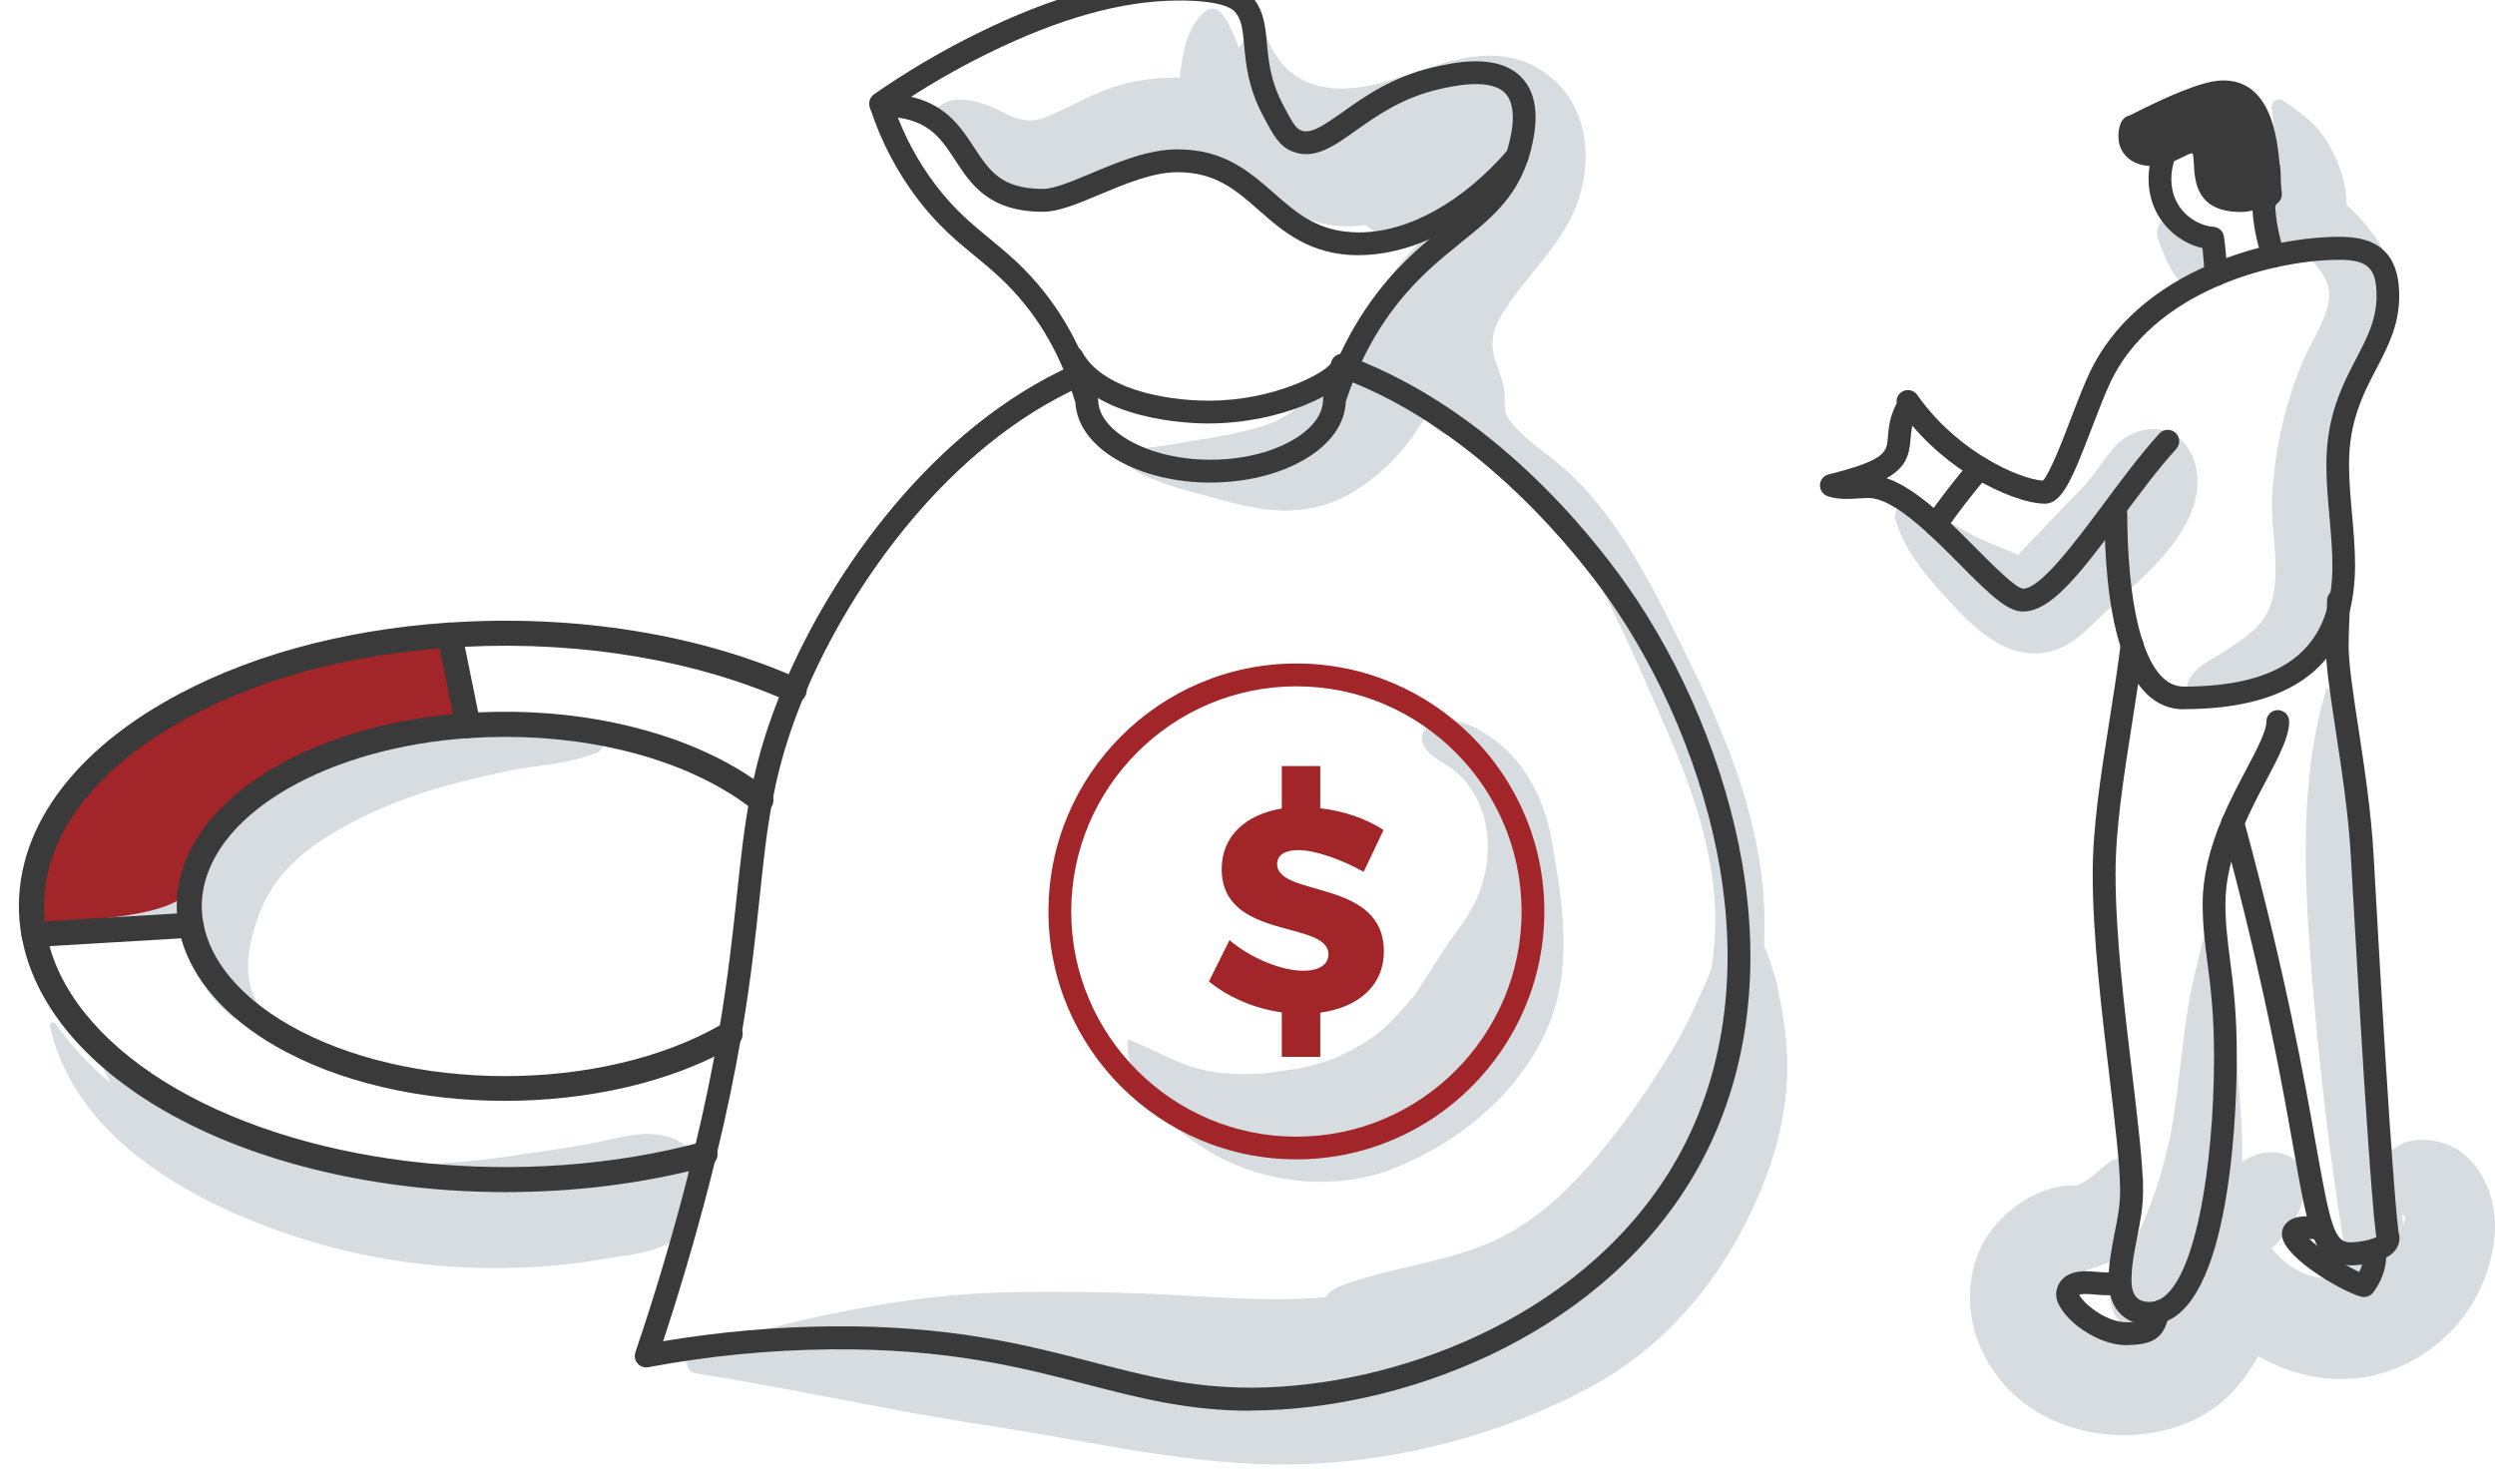 <svg xmlns="http://www.w3.org/2000/svg" id="Layer_1" viewBox="0 0 293.84 174.81"><defs><style>.cls-1{fill:#d7dce0;}.cls-2{fill:#3a3a3a;}.cls-3{fill:#a12529;}</style></defs><path class="cls-1" d="M80.24,134.6c-3.34-2.11-7.43-.49-11.05.15-3.38.6-6.76,1.08-10.16,1.56-6.56.92-13.15,1.05-19.76.71-10.95-.57-20.96-5.29-27.44-14.36-.25-.35-.9-.16-.75.32.51,1.61,1.17,3.14,1.95,4.58-2.45-2.05-4.65-4.37-6.47-6.98-.24-.34-.77-.14-.67.28,3.07,13.94,18.31,21.62,30.8,25.37,7.4,2.22,15.18,3.22,22.9,3.11,3.88-.06,7.75-.41,11.57-1.08,3.35-.58,8.69-.77,9.84-4.57.11-.37.13-.79.06-1.19.32-.34.63-.72.95-1.17,1.59-2.22.32-5.43-1.77-6.74Z"></path><path class="cls-1" d="M182.75,98.95c-.72-4.05-2.54-8.14-5.66-10.92-2.09-1.86-6.64-4.82-9.14-2.23-.38.39-.64,1.07-.43,1.62.62,1.6,1.75,1.91,3.07,2.83,1.37.95,2.46,2.15,3.24,3.63,1.75,3.33,1.77,7.25.57,10.73-1.17,3.41-3.05,5.09-4.92,8.14-.83,1.35-1.71,2.67-2.57,4-.21.28-.34.47-.41.57-.26.32-.53.64-.81.95-.52.59-1.04,1.18-1.59,1.74-1.3,1.33-2.03,1.9-3,2.53-1.26.82-2.6,1.51-3.98,2.11.07-.05-1.14.41-1.33.47-.92.29-1.85.52-2.79.71-.07.02-.14.03-.2.04-.11,0-.59.07-1.92.27.04,0-1.46.21-1.29.2-2.79.29-5.74.23-8.46-.48-2.87-.75-5.41-2.34-8.17-3.39-.09-.03-.17.05-.18.13-.16,5.79,5.74,10.9,10.42,13.47,6.19,3.39,14.26,4.17,20.89,1.56,7.49-2.95,14.28-8.41,17.81-15.79,3.48-7.26,2.2-15.23.84-22.89Z"></path><path class="cls-1" d="M210.45,124.1c-.11-2.68-.59-5.43-1.16-8.05-.36-1.64-.97-3.18-1.54-4.74.32-5.48-.5-11.11-1.92-16.22-1.73-6.24-4.38-12.19-7.25-17.98-2.56-5.15-5.07-10.41-8.4-15.12-1.58-2.24-3.33-4.37-5.33-6.24-2.21-2.07-5.02-3.71-6.93-6.08-1.11-1.37-.52-2.33-.8-3.96-.25-1.42-.92-2.64-1.22-4.03-.47-2.16.4-3.82,1.59-5.61,2.95-4.42,6.89-7.65,8.52-12.91,1.64-5.26.63-11.39-4.14-14.65-6.16-4.22-12.75-.58-18.99,1.19-5.64,1.59-11.21.88-13.59-5.1-.35-.88-1.41-1.31-2.16-.57-.51.51-.9,1.05-1.2,1.63-.64-1.54-1.16-3.16-2.28-4.3-.35-.36-1.02-.48-1.45-.19-2.35,1.56-2.99,5.19-3.24,7.97-2.34-.04-4.69.23-6.96.85-3.16.86-5.89,2.64-8.9,3.83-2.84,1.12-4.35-.54-6.97-1.48-2.41-.86-4.84-1.05-6.52,1.12-.19.25-.14.59.18.69,3.12.99,4.28,5.1,6.57,7.14,2.75,2.45,6.13,2.92,9.64,2.21,3.1-.64,5.75-2.52,8.81-3.31,2.86-.73,5.97-.51,8.73.53,5.73,2.18,10,6.57,16.62,5.87.23-.02.45-.07.68-.1,1.23,1.1,2.81,1.8,4.39,1.64,1.15-.12,2.25-.39,3.31-.77-.14.12-.28.24-.42.36-1.87,1.68-3.45,3.57-4.96,5.57-2.62,3.47-4.53,7.35-6.97,10.95-2.01,2.97-4.42,5.06-7.9,6.07-2.48.72-5.05,1.19-7.6,1.57-.7.11-6.72,1.29-7.05.73-.22-.38-.82-.4-1.04,0-.69,1.28.14,2.27,1.29,2.92,2.84,1.6,6.6,2.42,9.73,3.28,3.41.94,6.74,1.69,10.28,1.13,3.34-.53,6.04-2.1,8.59-4.27,2.14-1.82,3.88-4.04,5.33-6.46.64.78,1.4,1.45,2.27,1.92,1.41.77,2.84.59,4.17,1.57,1.23.91,2.39,1.95,3.54,2.96,4.61,4.07,8.13,8.46,10.97,13.92,2.75,5.3,5.07,10.83,7.47,16.29,2.79,6.33,5.2,13.1,5.69,20.06.2,2.83.06,5.57-.39,8.26-1.38,3.27-2.82,6.52-4.65,9.55-2.97,4.9-6.34,9.77-10.19,14.02-3.52,3.89-7.22,7.01-12.14,8.96-5.46,2.16-11.38,2.67-16.85,4.8-.65.25-1.19.7-1.6,1.25-.54.05-1.02.1-1.12.1-1.36.09-2.72.13-4.08.14-5.46.04-10.92-.47-16.38-.67-5.34-.19-10.68-.26-16.03-.14-12.24.27-24.82,3.14-36.52,6.62-1.32.39-1.57,2.69,0,2.94,11.51,1.78,22.89,4.41,34.4,6.14,12.2,1.83,24.15,4.87,36.58,4.55,11.71-.31,23.66-3.42,34.03-8.92,9.48-5.03,16.08-13.25,20.24-23,2.2-5.16,3.47-10.76,3.25-16.41Z"></path><path class="cls-1" d="M70.56,86.99c-4.14-3.11-10.28-3.37-15.69-2.82l-1.9-9.38c-12.03.81-23.7,3.88-32.94,9.21-12.35,7.13-17.69,16.77-16.03,26.07l17.66-1.05c.12,2.5,1.07,5.06,2.42,7.13.74,1.14,1.65,2.21,2.66,3.12,1.09.98,1.88,1.12,3.16,1.63,1.15.46,1.66-1.1,1.07-1.84-2.73-3.47-1.82-7.6-.45-11.4,1.63-4.52,5.23-7.56,9.29-9.9,4.56-2.63,9.64-4.51,14.76-5.75,2.54-.62,5.07-1.26,7.66-1.63,2.76-.4,5.54-.68,8.12-1.77.73-.31.85-1.13.21-1.61ZM23.14,102.2c1.46-3.89,4.8-7.59,10.04-10.62.04-.03.09-.05.13-.07-.49.32-.98.65-1.45.99-3.47,2.5-6.85,5.78-8.72,9.7Z"></path><path class="cls-3" d="M54.87,84.17l-1.9-9.38c-12.03.81-23.7,3.88-32.94,9.21-12.35,7.13-17.06,15.25-15.4,24.55,0,0,17.54.08,17.88-4.48,1.29-17.35,32.36-19.9,32.36-19.9ZM23.14,102.2c1.46-3.89,4.8-7.59,10.04-10.62.04-.03.09-.05.13-.07-.49.32-.98.65-1.45.99-3.47,2.5-6.85,5.78-8.72,9.7Z"></path><path class="cls-2" d="M267.24,20.72s0,.07,0,.1c0,.76-.09,1.49-.27,2.18-.72.18-1.45.37-2.27.54-.27.06-.56.09-.85.09-6.68,0-2.29-6.91-5.68-6.91-.92,0-1.86.81-3.18,1.23-.47.16-.99.26-1.58.26-1.41,0-2.58-.71-2.58-2.13,0-.31.02-1.17.33-1.17.17,0,7.59-4.1,10.66-4.1,4.57,0,5.14,5.97,5.42,9.91Z"></path><path class="cls-3" d="M162.95,97.74l-2.35,4.94c-2.52-1.43-5.72-2.56-7.7-2.56-1.5,0-2.49.54-2.49,1.64,0,3.95,12.57,1.7,12.57,10.28,0,4.19-3.2,6.65-7.49,7.22v5.21h-4.53v-5.24c-3.2-.44-6.3-1.77-8.58-3.64l2.42-4.87c2.45,2.11,6.16,3.61,8.65,3.61,1.84,0,3-.68,3-1.94,0-4.05-12.57-1.6-12.57-10.05,0-3.78,2.72-6.4,7.08-7.12v-5h4.53v4.97c2.79.31,5.45,1.26,7.46,2.56Z"></path><path class="cls-1" d="M258.5,54.61c-1.33-4.84-6.59-5.25-9.58-1.84-1.3,1.48-2.25,3.19-3.63,4.62-1.64,1.7-3.29,3.39-4.91,5.11-.74.78-1.47,1.56-2.21,2.33-.16.17-.33.34-.49.51-1.42-.61-4.4-1.82-4.87-2.06-1.91-.96-3.66-2.2-5.56-3.17-.85-.43-2.24-1.29-3.2-.74-.03.01-.05.03-.08.04-.61.35-.92,1.12-.73,1.79,1.06,3.83,4.13,7.27,6.81,10.11,3.13,3.32,6.92,6.77,11.86,5.29,2.49-.75,4.46-3.05,6.31-4.77,1.67-1.56,3.4-3.07,5.01-4.69,3.17-3.19,6.6-7.75,5.28-12.56Z"></path><path class="cls-1" d="M261.62,29.83c-.79-1.6-2.92-2.46-4.49-3.12-.76-.32-2.52-1.27-2.97-.02-.38,1.05.28,2.17.67,3.15.58,1.45,1.38,3.21,2.8,3.98,2.65,1.43,5.28-1.4,3.99-3.99Z"></path><path class="cls-1" d="M280.3,41.59c1.36-3.15,2.3-6.46,1.32-9.88-.83-2.91-3-5.44-5.14-7.5-.05-.05-.1-.09-.15-.13.09-2.37-.87-4.89-1.96-6.88-1.39-2.54-3.25-3.82-5.53-5.37-.69-.47-1.41.3-1.29.99.78,4.43-1.23,9.22-.12,13.53.56,2.16,2.13,3.1,3.8,3.1,1.25,1.55,3.13,3.15,3.09,5.31-.05,2.54-2.03,5.26-3,7.53-2.22,5.18-3.43,10.69-3.73,16.32-.23,4.35,1.59,10.4-.98,14.23-1.15,1.72-2.86,2.66-4.53,3.81-1.56,1.07-3.56,1.76-4.35,3.59-.24.56-.12,1.03.37,1.41,1.84,1.42,4.89.83,7.03.39,2.48-.51,5.05-1.97,6.87-3.72,4.91-4.73,3.33-11.74,3.45-17.8.14-6.73,2.19-12.83,4.83-18.94Z"></path><path class="cls-1" d="M284.87,134.25c-1.36.07-2.4.53-3.15,1.22-1.05-7.29-1.93-14.6-2.6-21.93-.97-10.67-1.44-22.03-4.75-32.26-.07-.21-.36-.21-.42,0-3.2,10.55-2.56,22.42-1.7,33.31.91,11.38,2.26,22.74,4.12,34,.11.67.35,1.2.68,1.6-3.48,1.01-7.01.03-9.5-3.18.21-.17.42-.36.61-.58,1.98-2.29,4.01-5.17,3-8.36-.47-1.48-1.61-2.17-3.07-2.34-1.48-.18-2.85.32-4.05,1.12.06-1.56.04-3.13-.06-4.73-.28-4.22-.66-8.44-1.07-12.65-.41-4.14-1.5-8.27-2.27-12.36-.03-.14-.25-.14-.28,0-.9,3.87-2.07,7.74-2.69,11.66-.6,3.77-.94,7.59-1.46,11.37-.96,7.03-3.18,13.76-6.9,19.81-2.36,3.85.84,7.45,4.31,7.77-2.23.88-5.09.62-7.15-.32-1.91-.88-4.11-3.3-3.33-5.58.72-2.09,3.91-2.48,5.65-3.33,2.31-1.13,2.58-4.32,1.17-6.2.43-.2.83-.44,1.18-.71,1.16-.89,1.78-2.34.97-3.72-.67-1.15-2.54-1.87-3.72-.97-1.08.82-2.01,1.81-3.21,2.46-.18.1-.36.18-.54.27-4.52-.26-9.41,3.24-11.31,7.23-3.12,6.58-.47,14.31,5.21,18.51,5.31,3.93,12.84,4.71,18.94,2.27,3.98-1.6,6.59-4.48,8.47-7.92,6.49,3.76,14.54,3.87,21.04-1.4,3.91-3.17,6.29-7.65,6.79-12.64.55-5.5-2.66-11.72-8.91-11.42ZM283.11,144.23s-.03.07-.04.1c-.07-.43-.14-.86-.21-1.29.13.07.27.14.41.2-.06.33-.1.79-.17.99Z"></path><path class="cls-2" d="M147.28,166.15c-7.33,0-13.15-1.51-19.32-3.11-7.7-2-16.42-4.25-30.17-4.12-7.18.07-14.39.78-21.44,2.1-.47.09-.95-.08-1.26-.44-.31-.36-.41-.86-.26-1.31,2.03-5.99,3.88-12.1,5.5-18.19.44-1.66.89-3.4,1.39-5.48,1.2-4.96,2.16-9.56,2.93-14.06,1.1-6.42,1.65-11.6,2.14-16.17.44-4.15.82-7.73,1.51-11.39.58-3.08,1.29-5.83,2.26-8.65.51-1.5,1.1-3.04,1.74-4.57,5.65-13.44,17.58-30.43,34.13-37.79.17-.08.36-.12.55-.12.74,0,1.34.6,1.34,1.34,0,.57-.36,1.06-.87,1.26-15.8,7.06-27.24,23.39-32.68,36.34-.62,1.47-1.18,2.95-1.67,4.39-.92,2.7-1.6,5.33-2.16,8.28-.67,3.56-1.04,7.09-1.47,11.18-.49,4.61-1.04,9.84-2.16,16.34-.78,4.56-1.75,9.22-2.97,14.24-.51,2.1-.96,3.85-1.41,5.53-1.44,5.41-3.06,10.85-4.83,16.21,6.49-1.09,13.09-1.68,19.67-1.75,14.1-.14,23.01,2.16,30.87,4.2,6.32,1.64,11.77,3.05,18.86,3.02,16.56-.08,38.13-7.92,49.01-25.29,6.26-10,8.35-22.45,6.03-35.99-1.88-10.99-6.7-22.58-13.21-31.79-3.17-4.5-14.81-19.65-31.23-25.8-.69-.26-1.05-1.03-.79-1.73.26-.69,1.03-1.04,1.73-.79,16.67,6.25,28.27,20.8,32.48,26.77,6.74,9.53,11.72,21.51,13.67,32.89,2.43,14.2.22,27.3-6.4,37.87-11.42,18.23-33.98,26.47-51.27,26.55-.08,0-.15,0-.23,0Z"></path><path class="cls-3" d="M152.68,136.54c-16.1,0-29.2-13.1-29.2-29.2s13.1-29.2,29.2-29.2,29.2,13.1,29.2,29.2-13.1,29.2-29.2,29.2ZM152.68,80.83c-14.62,0-26.52,11.9-26.52,26.52s11.9,26.52,26.52,26.52,26.52-11.9,26.52-26.52-11.9-26.52-26.52-26.52Z"></path><path class="cls-2" d="M142.57,56.84c-3.95,0-7.91-.89-10.99-2.67-3.04-1.75-4.79-4.15-4.93-6.77-.29-.95-.6-1.87-.93-2.71-.25-.66-.53-1.32-.82-1.96-1.1-2.45-2.42-4.62-4.02-6.66-2.08-2.63-4-4.22-6.04-5.9-2.17-1.78-4.41-3.63-6.79-6.76-2.41-3.17-4.28-6.74-5.55-10.62-.02-.05-.05-.15-.08-.24-.15-.55.06-1.13.53-1.46,3.94-2.73,8.06-5.15,12.26-7.21,8.79-4.32,16.46-6.44,23.45-6.49.11,0,.23,0,.34,0,4.26,0,6.97.68,8.3,2.07,1.54,1.62,1.72,3.58,1.91,5.65.19,2.07.4,4.42,1.92,7.28,1.01,1.92,1.45,2.7,2.06,2.96,1.15.47,2.55-.46,4.92-2.14,2.62-1.86,5.88-4.17,10.67-5.28,2.31-.54,7.69-1.79,10.51,1.29,1.74,1.9,2.02,4.95.84,9.05-.06.22-.13.42-.2.62-1.51,4.55-4.43,6.91-7.81,9.63-2.4,1.94-5.12,4.13-7.76,7.53-1.8,2.32-3.33,4.95-4.56,7.8l-.1.24c-.42.98-.82,2.05-1.2,3.18-.09,2.66-1.84,5.1-4.94,6.89-3.08,1.78-7.03,2.67-10.98,2.67ZM105.32,12.73c1.18,3.32,2.82,6.35,4.87,9.06,2.19,2.88,4.22,4.55,6.36,6.31,2.06,1.7,4.19,3.45,6.45,6.31,1.74,2.21,3.16,4.57,4.35,7.21.31.68.61,1.39.88,2.1.37.96.72,1.99,1.04,3.06.03.11.05.23.06.35.04,1.72,1.32,3.39,3.6,4.71,5.32,3.07,13.97,3.07,19.29,0,2.32-1.34,3.6-3.04,3.6-4.79,0-.14.02-.28.07-.42.42-1.27.87-2.49,1.36-3.63l.04-.09c.02-.05.04-.1.07-.15,1.31-3.03,2.96-5.84,4.89-8.34,2.83-3.65,5.68-5.95,8.2-7.98,3.18-2.56,5.69-4.59,6.95-8.4,0,0,0-.02,0-.03.06-.16.11-.31.15-.48,1.13-3.93.5-5.7-.24-6.51-1.76-1.91-6.23-.88-7.92-.49-4.28.99-7.3,3.14-9.73,4.86-2.64,1.88-4.92,3.49-7.5,2.43-1.54-.63-2.24-1.97-3.41-4.18-1.77-3.34-2.02-6.09-2.22-8.29-.19-2.04-.32-3.15-1.18-4.05-.29-.3-1.62-1.27-6.67-1.24-6.58.05-13.87,2.08-22.29,6.21-3.79,1.86-7.51,4.02-11.08,6.44Z"></path><path class="cls-2" d="M160.04,30.06c-5.75,0-8.95-2.81-11.77-5.29-2.75-2.41-5.12-4.49-9.6-4.49-2.9,0-6.23,1.4-9.16,2.63-2.59,1.09-4.83,2.03-6.68,2.03-6.37,0-8.49-3.24-10.36-6.11-1.79-2.74-3.33-5.1-8.7-5.11-.74,0-1.34-.6-1.34-1.34,0-.74.6-1.34,1.34-1.34,6.82,0,9.01,3.36,10.95,6.32,1.79,2.73,3.2,4.89,8.11,4.89,1.3,0,3.41-.88,5.64-1.82,3.17-1.33,6.75-2.84,10.2-2.84,5.49,0,8.48,2.62,11.37,5.16,2.71,2.38,5.26,4.62,10,4.62,5.82,0,12.24-3.57,17.61-9.79.48-.56,1.33-.62,1.89-.14.56.48.62,1.33.14,1.89-8.04,9.33-15.76,10.72-19.64,10.72Z"></path><path class="cls-2" d="M142.38,49.88c-2.24,0-13.62-.34-17.28-7.14-.35-.65-.11-1.47.54-1.82.65-.35,1.47-.11,1.82.54,2.28,4.23,9.46,5.73,14.92,5.73,7.61,0,13.59-3.22,14.36-4.39.1-.64.65-1.14,1.33-1.14.74,0,1.34.6,1.34,1.34,0,.3-.07.6-.21.89-1.13,2.38-8.42,5.98-16.82,5.98Z"></path><path class="cls-2" d="M257.19,83.54c-3.33,0-5.82-2.41-7.38-7.16-1.62-4.9-1.96-11.32-1.96-15.85,0-.74.6-1.34,1.34-1.34s1.34.6,1.34,1.34c0,3.54.24,10.2,1.82,15.01,1.16,3.53,2.79,5.32,4.83,5.32,9.65,0,15.18-3.02,16.9-9.24.41-1.47.61-3.15.61-5.01s-.18-3.89-.35-5.81c-.18-1.98-.36-4.03-.36-6.06,0-5.75,1.87-9.34,3.51-12.5,1.29-2.47,2.4-4.6,2.4-7.39,0-3.25-1.02-4.25-4.38-4.25-2.29,0-4.88.31-7.49.89-2.27.51-4.47,1.21-6.54,2.09-4.25,1.79-9.92,5.21-12.87,11.31-.68,1.41-1.45,3.43-2.2,5.38-2.34,6.12-3.55,9.05-5.58,9.05s-5.33-1.21-8.41-3.07c-2.25-1.36-5.52-3.77-8.3-7.48-.18-.24-.35-.48-.52-.72-.42-.61-.28-1.44.33-1.87.61-.42,1.44-.28,1.87.33.15.22.31.44.47.65,2.51,3.35,5.49,5.54,7.54,6.78,2.86,1.74,5.44,2.58,6.78,2.67.83-.85,2.37-4.87,3.31-7.32.8-2.1,1.56-4.08,2.29-5.59,2.62-5.42,7.55-9.78,14.24-12.61,2.22-.94,4.58-1.7,7-2.24,2.79-.62,5.59-.96,8.07-.96,3.03,0,7.06.72,7.06,6.93,0,3.45-1.31,5.96-2.7,8.63-1.58,3.03-3.21,6.16-3.21,11.26,0,1.9.18,3.89.35,5.82.18,1.98.36,4.03.36,6.05s-.24,4.02-.71,5.73c-2.06,7.44-8.62,11.21-19.49,11.21Z"></path><path class="cls-2" d="M253.16,156.04c-2.85,0-4.65-1.8-4.82-4.81,0-.18-.01-.33-.01-.5,0-1.87.36-3.69.7-5.44.34-1.71.66-3.32.66-4.96,0-2.96-.58-7.87-1.26-13.55-.93-7.76-1.97-16.56-1.97-23.87,0-5.53.95-11.6,1.97-18.03.47-2.97.95-6.04,1.34-9.11.09-.73.77-1.25,1.5-1.16.74.09,1.26.77,1.16,1.5-.4,3.1-.88,6.19-1.35,9.18-.99,6.32-1.93,12.29-1.93,17.61,0,7.16,1.04,15.87,1.96,23.55.69,5.77,1.28,10.75,1.28,13.86,0,1.9-.36,3.72-.71,5.48-.33,1.7-.65,3.3-.65,4.92,0,.13,0,.25,0,.37.09,1.55.75,2.25,2.14,2.25.29,0,.57-.05.85-.15,4.42-1.59,6.73-15.67,6.73-28.74,0-5.03-.41-8.24-.78-11.08-.29-2.24-.56-4.36-.56-6.93,0-3.1.76-6.4,2.32-10.08.89-2.1,1.92-4.03,2.82-5.74,1.22-2.31,2.37-4.49,2.37-5.64,0-.74.6-1.34,1.34-1.34s1.34.6,1.34,1.34c0,1.81-1.18,4.05-2.68,6.89-.88,1.66-1.87,3.54-2.72,5.53-1.42,3.35-2.11,6.3-2.11,9.03,0,2.4.25,4.34.54,6.58.38,2.92.8,6.22.8,11.42,0,4.71-.41,28.35-8.5,31.27-.57.21-1.16.31-1.76.31Z"></path><path class="cls-2" d="M276.79,149.01c-4.25,0-4.9-3.71-6.66-13.63-1.4-7.91-3.51-19.85-8.47-38.14-.19-.72.23-1.45.94-1.65.71-.19,1.45.23,1.65.94,4.99,18.4,7.12,30.42,8.52,38.37,1.69,9.54,2.18,11.41,4.02,11.41,1.04,0,2.6-.3,3.08-.64-.03-.16-.05-.31-.07-.45-.12-.95-.28-2.63-.47-4.98-.41-5.14-1.17-16.15-2.47-39.42-.27-4.9-1.07-10.12-1.77-14.72-.63-4.14-1.18-7.72-1.18-10.06,0-.93.04-1.85.08-2.74.02-.46.04-.92.05-1.38,0-.38.02-.78.02-1.18,0-.74.6-1.34,1.34-1.34s1.34.6,1.34,1.34c0,.43,0,.84-.02,1.26-.01.48-.03.95-.05,1.42-.04.91-.07,1.76-.07,2.63,0,2.14.53,5.62,1.15,9.66.71,4.66,1.51,9.94,1.79,14.98,2.17,39.12,2.87,44.07,2.98,44.65.05.14.07.29.07.44,0,3.21-5.57,3.25-5.81,3.25ZM282.53,145.38h0,0ZM281.25,144.42c.35,0,.68.14.93.38.13.13.23.28.3.45-.15-.39-.62-.85-1.28-.82.01,0,.03,0,.04,0Z"></path><path class="cls-2" d="M250.52,158.43c-4.15,0-8.36-3.79-8.36-5.91,0-1.35.9-2.8,3.44-2.8.48,0,.97.04,1.44.08.67.06,1.34.1,1.68.04.73-.11,1.42.39,1.53,1.12.11.73-.39,1.42-1.12,1.53-.63.1-1.51.05-2.31-.02-.44-.04-.85-.07-1.22-.07-.39,0-.62.05-.73.09.42.9,3.02,3.24,5.65,3.24,1.85,0,1.96-.32,2.1-.77.15-.45.37-1.13,1.08-1.62.54-.37,1.26-.32,1.73.14.52.52.52,1.37,0,1.9-.05.05-.1.09-.15.13-.03.06-.07.18-.1.28-.51,1.57-1.5,2.62-4.65,2.62Z"></path><path class="cls-2" d="M278.43,152.77c-1.41,0-9.69-4.52-9.69-7.41,0-.77.45-1.44,1.19-1.79.49-.23,1.11-.34,1.95-.34.21,0,.41.01.61.02.14,0,.27.02.39.02.74,0,1.34.6,1.34,1.34s-.6,1.34-1.34,1.34c-.17,0-.35,0-.54-.02-.12,0-.25-.01-.38-.02,1.28,1.24,4.32,3.18,5.89,3.9.32-.64.5-1.31.5-1.93,0-.74.6-1.34,1.34-1.34s1.34.6,1.34,1.34c0,1.48-.54,3.02-1.53,4.33-.25.34-.65.54-1.07.54Z"></path><path class="cls-2" d="M238.23,72.02c-1.82,0-3.89-1.99-7.38-5.51-1.23-1.24-2.5-2.52-3.8-3.7-1.13-1.03-4.55-4.16-6.96-4.16-.39,0-.8.03-1.23.05-.45.03-.91.06-1.38.06-.86,0-1.56-.1-2.22-.32-.57-.19-.94-.73-.92-1.32.02-.6.44-1.11,1.02-1.25,6.77-1.69,6.85-2.64,6.98-4.37.08-1.01.17-2.26.94-3.81.33-.66,1.14-.93,1.8-.6.66.33.93,1.14.6,1.8-.54,1.07-.6,1.96-.67,2.81-.15,1.97-.59,3.37-2.83,4.62,1.88.62,4.03,2.08,6.69,4.5,1.34,1.22,2.64,2.53,3.89,3.79,1.95,1.96,4.61,4.64,5.49,4.72,2.07,0,6.16-5.5,9.45-9.92,2.04-2.75,4.35-5.87,6.61-8.35.5-.55,1.35-.59,1.9-.09.55.5.59,1.35.09,1.9-2.17,2.39-4.44,5.45-6.44,8.15-5.08,6.82-8.35,11-11.62,11Z"></path><path class="cls-2" d="M227.95,63.17c-.26,0-.53-.08-.76-.24-.61-.42-.76-1.26-.34-1.87,1.54-2.22,3.41-4.64,5.27-6.82.48-.56,1.33-.63,1.89-.15.56.48.63,1.33.15,1.89-1.81,2.12-3.62,4.46-5.11,6.61-.26.38-.68.58-1.1.58Z"></path><path class="cls-2" d="M267.75,31.52c-.56,0-1.08-.35-1.27-.91-.75-2.2-1.16-4.37-1.23-6.44,0-.2.03-.39.11-.58.13-.3.23-.6.31-.92.16-.59.23-1.2.24-1.84,0-.04,0-.08,0-.12,0-.21-.02-.46-.05-.78-.09-.74.44-1.4,1.18-1.49.74-.09,1.4.44,1.49,1.18.05.39.07.72.07,1.02,0,.06,0,.12,0,.18,0,.88-.11,1.73-.32,2.52-.08.34-.19.68-.32,1.02.09,1.7.46,3.56,1.08,5.38.24.7-.14,1.46-.84,1.7-.14.05-.29.07-.43.07ZM265.91,20.92s0,0,0,0c0,0,0,0,0,0Z"></path><path class="cls-2" d="M260.97,33.69c-.72,0-1.31-.56-1.34-1.29-.05-1.12-.13-2.17-.24-3.18-3.28-.74-6.35-3.75-6.35-8.13,0-1.23.24-2.49.71-3.65.27-.69,1.05-1.03,1.74-.75.69.27,1.02,1.06.75,1.74-.34.85-.52,1.77-.52,2.66,0,3.64,2.9,5.48,4.96,5.62.63.04,1.15.52,1.24,1.15.19,1.4.32,2.84.39,4.42.03.74-.54,1.37-1.28,1.4-.02,0-.04,0-.06,0Z"></path><path class="cls-2" d="M263.85,24.96c-5.17,0-5.37-3.64-5.47-5.59-.02-.43-.06-1.06-.15-1.32-.02,0-.04,0-.06,0-.21,0-.68.23-1.09.44-.48.24-1.03.52-1.68.73-.67.22-1.32.33-1.99.33-2.31,0-3.92-1.43-3.92-3.47,0-.85.18-2.24,1.31-2.48.13-.06.32-.16.57-.28,3.56-1.79,7.97-3.85,10.45-3.85,5.98,0,6.5,7.54,6.75,11.16l.03.5c.04.63.08,1.17.13,1.6.08.67-.35,1.29-1,1.46l-.44.11c-.68.17-1.47.37-2.32.55-.34.08-.73.12-1.13.12ZM266.97,23h0,0ZM258.17,15.37c2.68,0,2.82,2.51,2.89,3.87.11,2.03.16,3.05,2.79,3.05.21,0,.4-.02.57-.05.56-.12,1.07-.24,1.56-.36-.01-.18-.03-.36-.04-.56l-.03-.5c-.36-5.2-1.19-8.67-4.08-8.67-1.44,0-4.55,1.2-9.25,3.57-.15.08-.28.14-.4.2,0,.05,0,.1,0,.16,0,.68.77.78,1.23.78.39,0,.76-.06,1.16-.2.46-.15.89-.36,1.3-.57.71-.36,1.44-.73,2.3-.73ZM258.31,18.06h0Z"></path><path class="cls-2" d="M4,111.55c-.7,0-1.32-.5-1.45-1.22-1.85-10.33,4.25-20.39,16.74-27.6,9.16-5.3,20.78-8.55,33.58-9.41.82-.06,1.52.56,1.57,1.37.05.81-.56,1.52-1.37,1.57-12.35.83-23.52,3.94-32.3,9.02-11.35,6.55-16.93,15.49-15.31,24.53.14.8-.39,1.57-1.19,1.71-.09.02-.18.02-.26.02Z"></path><path class="cls-2" d="M22.49,110.45c-.7,0-1.32-.5-1.45-1.22-1.27-7.11,2.88-14,11.4-18.92,6.17-3.56,13.98-5.75,22.59-6.33.82-.05,1.52.56,1.57,1.37.05.81-.56,1.52-1.37,1.57-8.05.54-15.62,2.66-21.32,5.95-7.38,4.26-11.01,10.03-9.97,15.84.14.8-.39,1.57-1.19,1.71-.09.02-.18.02-.26.02Z"></path><path class="cls-2" d="M89.63,95.71c-.32,0-.65-.11-.92-.32-1.11-.89-2.36-1.74-3.71-2.51-7.84-4.53-18.69-6.7-29.76-5.95-.74.05-1.4-.45-1.55-1.18l-2.16-10.65c-.08-.42.02-.85.27-1.19.26-.34.65-.55,1.07-.58,14.84-1,29.5,1.35,41.27,6.62.74.33,1.08,1.21.74,1.95-.33.74-1.2,1.08-1.95.74-10.9-4.88-24.4-7.15-38.18-6.47l1.57,7.73c11.19-.54,22.12,1.78,30.14,6.41,1.48.85,2.85,1.78,4.08,2.77.64.51.74,1.44.23,2.07-.29.36-.72.55-1.15.55Z"></path><path class="cls-2" d="M59.58,140.4c-14.79,0-29.4-3.32-40.28-9.61-9.42-5.44-15.37-12.71-16.74-20.47-.07-.41.03-.84.29-1.17.26-.33.65-.53,1.07-.56l18.49-1.1c.74-.04,1.41.48,1.54,1.21.79,4.45,4.33,8.68,9.97,11.94,14.08,8.13,36.99,8.13,51.07,0,.02,0,.03-.02.05-.03l.23-.13c.71-.4,1.61-.15,2.01.57.4.71.15,1.61-.57,2.01l-.08.04c-.06.04-.13.07-.19.11-14.9,8.59-39.12,8.59-54-.01-5.88-3.39-9.78-7.86-11.11-12.69l-15.5.92c1.73,6.28,6.98,12.2,14.94,16.8,16.21,9.35,41.07,11.87,61.88,6.27.79-.21,1.6.25,1.81,1.04.21.79-.25,1.6-1.04,1.81-7.61,2.05-15.75,3.05-23.84,3.05Z"></path></svg>